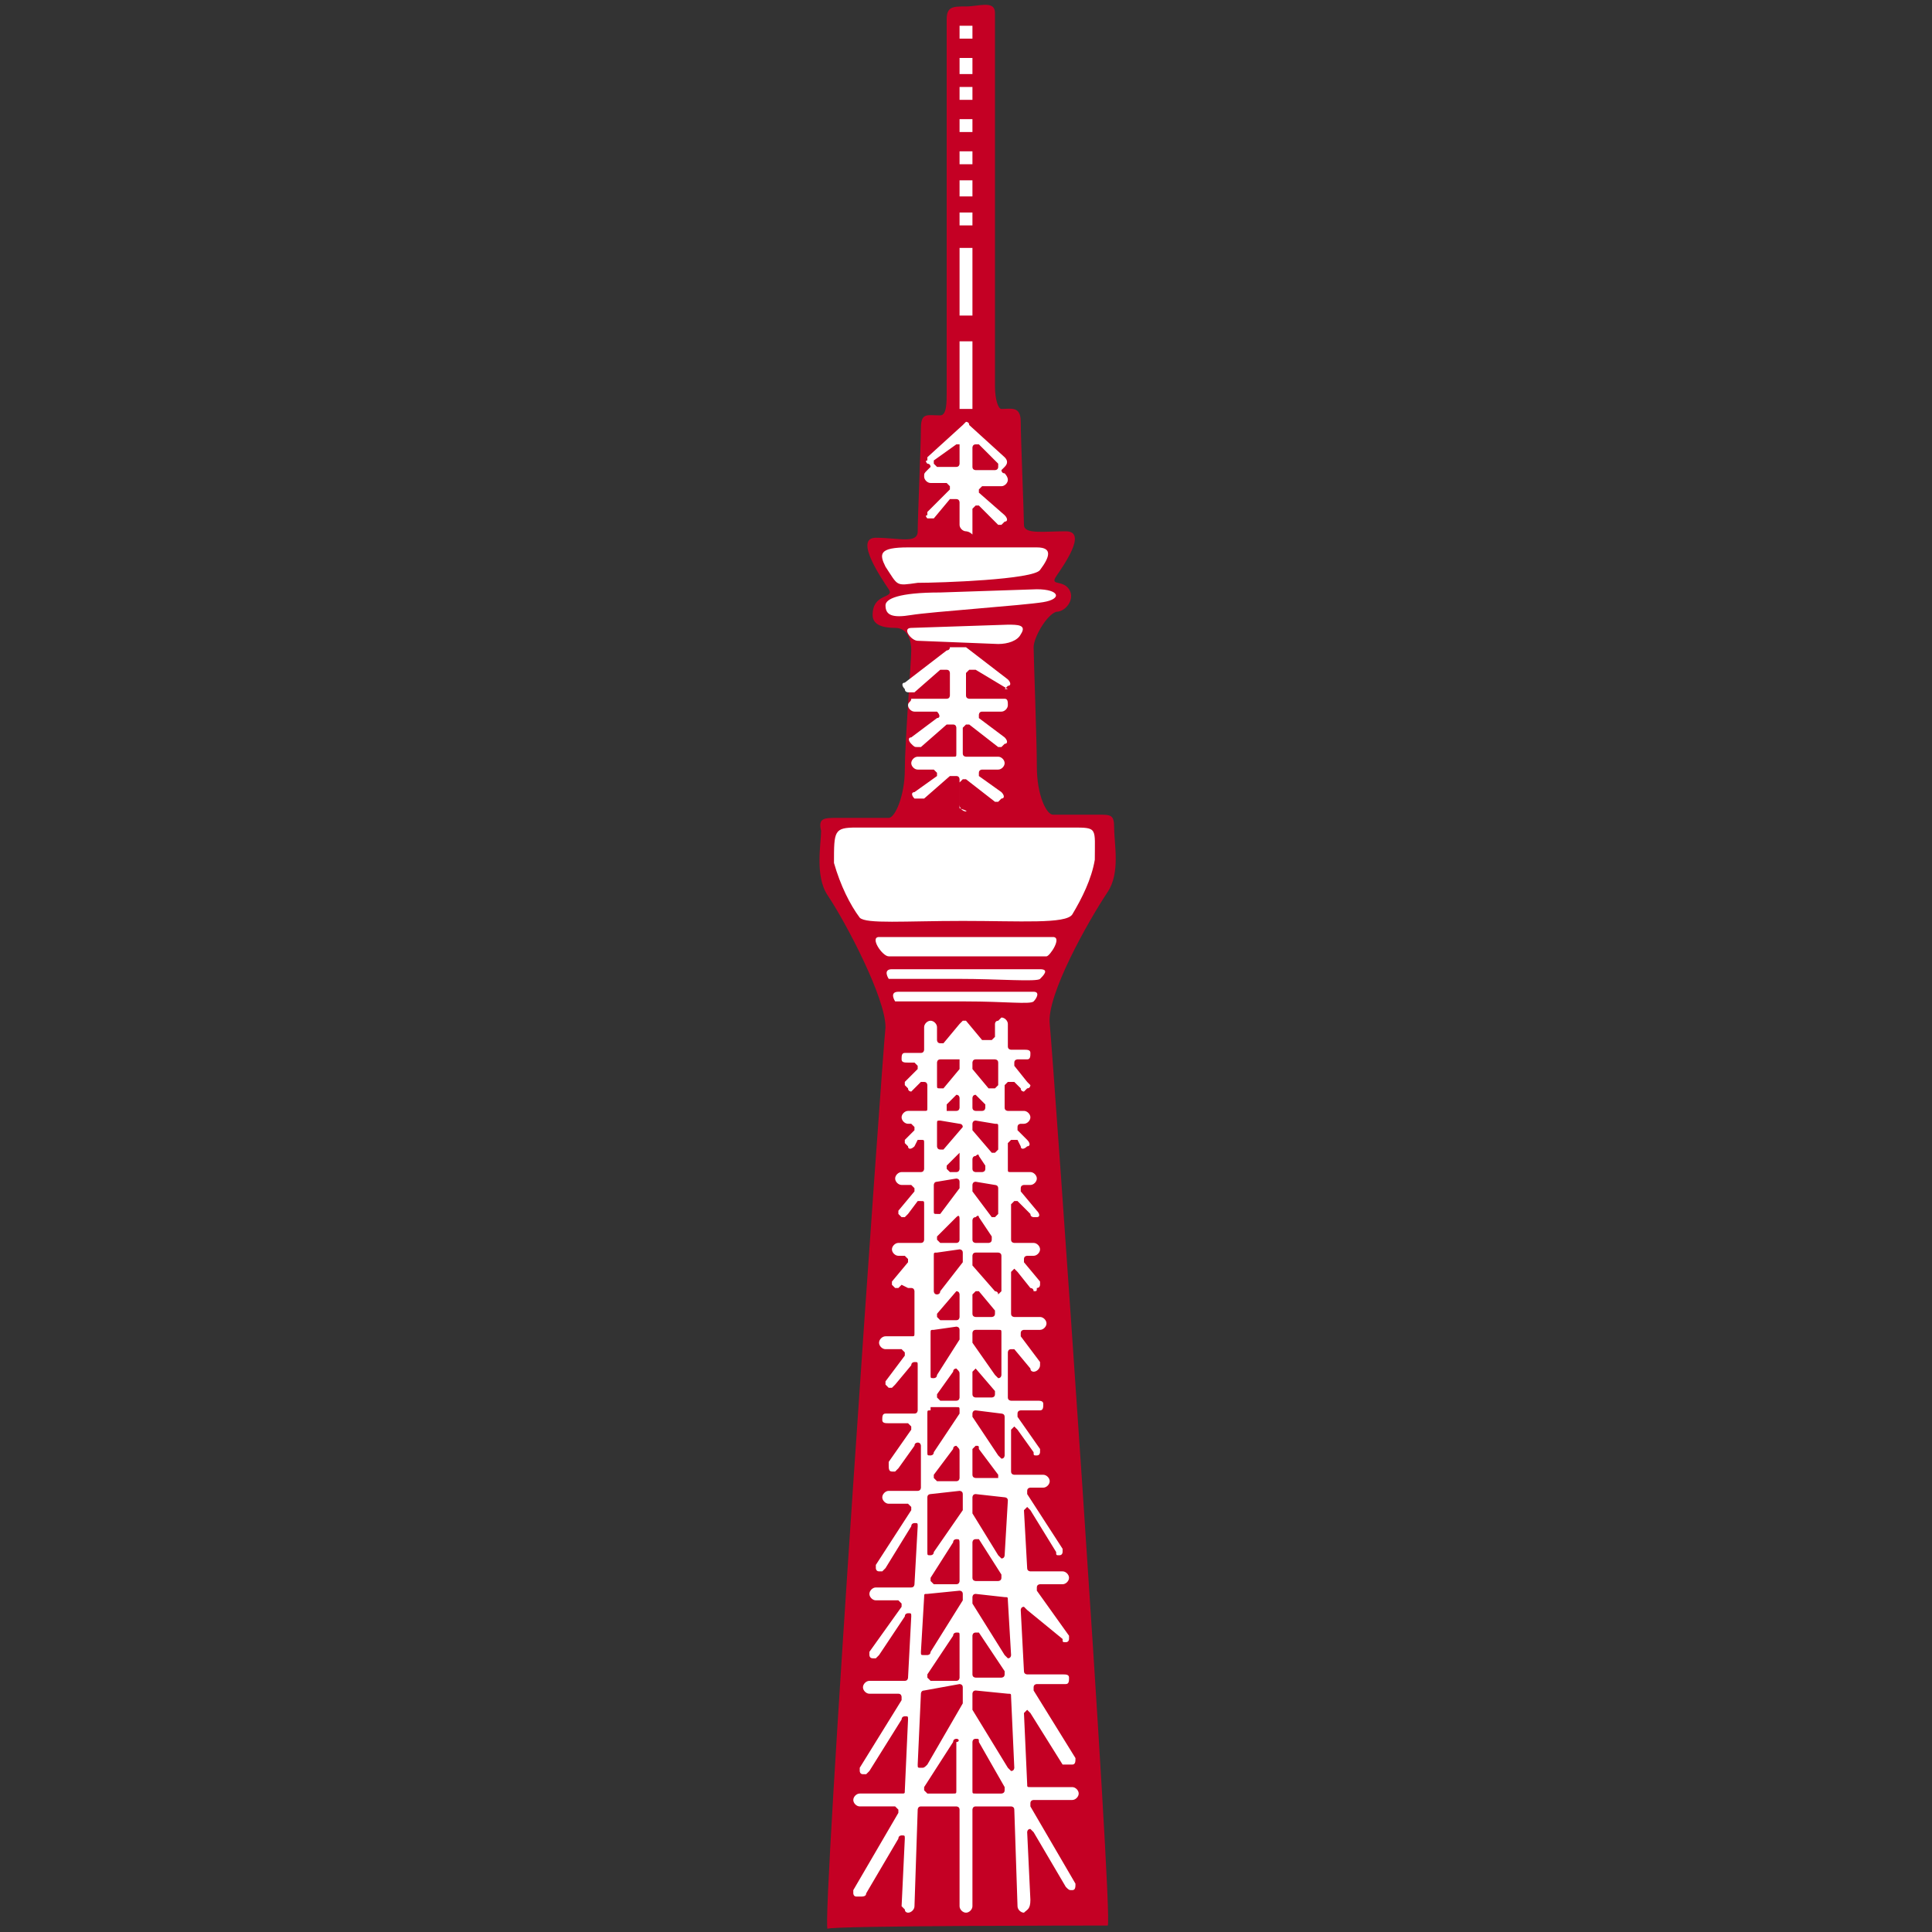 <?xml version="1.0" encoding="utf-8"?>
<!-- Generator: Adobe Illustrator 25.2.3, SVG Export Plug-In . SVG Version: 6.00 Build 0)  -->
<svg version="1.1" id="レイヤー_1" xmlns="http://www.w3.org/2000/svg" xmlns:xlink="http://www.w3.org/1999/xlink" x="0px"
	 y="0px" viewBox="0 0 60 60" style="enable-background:new 0 0 60 60;" xml:space="preserve">
<rect x="0" y="0" width="60" height="60" fill="#333333" stroke="none"/>
<style type="text/css">
	.st0{fill:#C40024;}
	.st1{fill:#FFFFFF;}
</style>
<g id="レイヤー_2_1_">
	<g id="design">
		<path class="st0" d="M34.4,59.8c0.2,0-1.7-27.1-1.8-28s1.2-3.2,1.8-4.1c0.4-0.6,0.2-1.5,0.2-2c0-0.4-0.1-0.4-0.5-0.4h-1.4
			c-0.2,0-0.5-0.6-0.5-1.5c0-0.8-0.1-3.4-0.1-3.7c0-0.3,0.4-1,0.7-1.1c0.3,0,0.6-0.4,0.4-0.7c-0.2-0.3-0.6-0.1-0.4-0.4
			c0.2-0.3,1-1.4,0.3-1.4c-0.7,0-1.3,0.1-1.3-0.2s-0.1-2.7-0.1-3.2s-0.3-0.4-0.6-0.4c-0.1,0-0.2-0.3-0.2-0.7s0-11.2,0-11.6
			S30.4,0.2,30,0.2s-0.6,0-0.6,0.4s0,11.3,0,11.6s0,0.7-0.2,0.7c-0.4,0-0.6-0.1-0.6,0.4s-0.1,2.8-0.1,3.2s-0.6,0.2-1.3,0.2
			c-0.7,0,0.2,1.3,0.4,1.6c0.2,0.3-0.5,0.1-0.5,0.8c0,0.3,0.3,0.4,0.7,0.4s0.5,0.4,0.5,0.7s-0.2,2.9-0.2,3.7s-0.3,1.5-0.5,1.5H26
			c-0.4,0-0.6,0-0.5,0.4c0,0.4-0.2,1.4,0.2,2c0.6,0.9,1.8,3.2,1.8,4.1c-0.1,0.9-2,28-1.8,28C25.8,59.8,34,59.8,34.4,59.8z"/>
		<path class="st1" d="M29.8,0.8h0.4l0,0v0.4l0,0h-0.4l0,0L29.8,0.8L29.8,0.8z"/>
		<path class="st1" d="M29.8,1.8h0.4l0,0v0.5l0,0h-0.4l0,0L29.8,1.8L29.8,1.8z"/>
		<path class="st1" d="M29.8,2.7h0.4c0,0,0,0,0,0v0.4c0,0,0,0,0,0h-0.4c0,0,0,0,0,0L29.8,2.7C29.7,2.7,29.8,2.7,29.8,2.7z"/>
		<path class="st1" d="M29.8,3.7h0.4l0,0v0.4l0,0h-0.4l0,0L29.8,3.7L29.8,3.7z"/>
		<path class="st1" d="M29.8,4.7h0.4c0,0,0,0,0,0v0.4c0,0,0,0,0,0h-0.4c0,0,0,0,0,0L29.8,4.7C29.7,4.7,29.8,4.7,29.8,4.7z"/>
		<path class="st1" d="M29.8,5.6h0.4l0,0v0.5l0,0h-0.4l0,0V5.6L29.8,5.6z"/>
		<path class="st1" d="M29.8,6.6h0.4l0,0V7l0,0h-0.4l0,0V6.6L29.8,6.6z"/>
		<path class="st1" d="M29.8,7.7h0.4c0,0,0,0,0,0v2.1c0,0,0,0,0,0h-0.4c0,0,0,0,0,0L29.8,7.7C29.7,7.7,29.8,7.7,29.8,7.7z"/>
		<path class="st1" d="M29.8,10.6h0.4l0,0v2.1l0,0h-0.4l0,0L29.8,10.6L29.8,10.6z"/>
		<path class="st1" d="M27.5,17.6c-0.2-0.4-0.2-0.6,0.7-0.6h4c0.5,0,0.4,0.3,0.1,0.7c-0.2,0.3-3.1,0.4-3.8,0.4
			C27.8,18.2,27.9,18.2,27.5,17.6z"/>
		<path class="st1" d="M27.5,18.8c0-0.2,0.4-0.4,1.7-0.4l3-0.1c0.7,0,0.8,0.3,0.2,0.4c-0.6,0.1-3.5,0.3-4.1,0.4
			C27.7,19.2,27.5,19.1,27.5,18.8z"/>
		<path class="st1" d="M28.5,19.9c-0.2,0-0.5-0.4-0.2-0.4l3-0.1c0.3,0,0.6,0,0.4,0.3c-0.1,0.2-0.4,0.3-0.7,0.3L28.5,19.9z"/>
		<path class="st1" d="M25.9,26.8c0-1,0-1.1,0.7-1.1h6.7c0.8,0,0.7,0,0.7,1c-0.1,0.6-0.4,1.2-0.7,1.7c-0.2,0.3-1.6,0.2-3.4,0.2
			c-1.8,0-3,0.1-3.2-0.1C26.4,28.1,26.1,27.5,25.9,26.8z"/>
		<path class="st1" d="M27.3,29.1h2.5h2.9c0.3,0-0.1,0.6-0.2,0.6h-4.9C27.4,29.7,27,29.1,27.3,29.1z"/>
		<path class="st1" d="M27.7,30.1h4.6c0.3,0,0.1,0.2,0,0.3c-0.1,0.1-1.3,0-2.5,0s-2.2,0-2.2,0S27.4,30.1,27.7,30.1z"/>
		<path class="st1" d="M27.9,30.8h4.2c0.2,0,0.1,0.2,0,0.3c-0.1,0.1-0.9,0-2.1,0s-2.2,0-2.2,0S27.6,30.8,27.9,30.8z"/>
		<path class="st1" d="M31.8,59.4c-0.1,0-0.2-0.1-0.2-0.2l-0.1-3c0-0.1-0.1-0.1-0.1-0.1h-1.1c-0.1,0-0.1,0.1-0.1,0.1v3
			c0,0.1-0.1,0.2-0.2,0.2c0,0,0,0,0,0c-0.1,0-0.2-0.1-0.2-0.2v-3c0-0.1-0.1-0.1-0.1-0.1h-1.1c-0.1,0-0.1,0.1-0.1,0.1l-0.1,3
			c0,0.1-0.1,0.2-0.2,0.2c0,0-0.1,0-0.1-0.1c0,0-0.1-0.1-0.1-0.1l0.1-2.1c0-0.1,0-0.1-0.1-0.1l0,0c0,0-0.1,0-0.1,0.1l-1,1.7
			c0,0.1-0.1,0.1-0.2,0.1h-0.1c-0.1,0-0.1-0.1-0.1-0.1c0,0,0-0.1,0-0.1l1.4-2.4c0,0,0-0.1,0-0.1c0,0-0.1-0.1-0.1-0.1h-1.1
			c-0.1,0-0.2-0.1-0.2-0.2c0-0.1,0.1-0.2,0.2-0.2H28c0.1,0,0.1,0,0.1-0.1c0,0,0,0,0,0l0.1-2.2c0-0.1,0-0.1-0.1-0.1l0,0
			c0,0-0.1,0-0.1,0.1l-1,1.6c0,0-0.1,0.1-0.1,0.1h-0.1c-0.1,0-0.1-0.1-0.1-0.1c0,0,0-0.1,0-0.1l1.3-2.1c0,0,0-0.1,0-0.1
			c0,0,0-0.1-0.1-0.1H27c-0.1,0-0.2-0.1-0.2-0.2c0,0,0,0,0,0c0-0.1,0.1-0.2,0.2-0.2h1.1c0.1,0,0.1-0.1,0.1-0.1l0.1-1.9
			c0-0.1,0-0.1-0.1-0.1l0,0c0,0-0.1,0-0.1,0.1l-0.8,1.2c0,0-0.1,0.1-0.1,0.1h-0.1c-0.1,0-0.1-0.1-0.1-0.1c0,0,0-0.1,0-0.1l1-1.4
			c0,0,0-0.1,0-0.1c0,0-0.1-0.1-0.1-0.1h-0.7c-0.1,0-0.2-0.1-0.2-0.2c0-0.1,0.1-0.2,0.2-0.2c0,0,0,0,0,0h1.1c0.1,0,0.1-0.1,0.1-0.1
			l0.1-1.8c0-0.1,0-0.1-0.1-0.1l0,0c0,0-0.1,0-0.1,0.1l-0.8,1.3c0,0-0.1,0.1-0.1,0.1h-0.1c-0.1,0-0.1-0.1-0.1-0.1c0,0,0-0.1,0-0.1
			l1.1-1.7c0,0,0-0.1,0-0.1c0,0-0.1-0.1-0.1-0.1h-0.6c-0.1,0-0.2-0.1-0.2-0.2c0,0,0,0,0,0c0-0.1,0.1-0.2,0.2-0.2c0,0,0,0,0,0h0.9
			c0.1,0,0.1-0.1,0.1-0.1v-1.3c0,0,0-0.1-0.1-0.1l0,0c0,0-0.1,0-0.1,0.1l-0.5,0.7c0,0-0.1,0.1-0.1,0.1h-0.1c-0.1,0-0.1-0.1-0.1-0.2
			c0,0,0,0,0-0.1l0.7-1c0,0,0-0.1,0-0.1c0,0-0.1-0.1-0.1-0.1h-0.6c-0.1,0-0.2,0-0.2-0.1c0-0.1,0-0.2,0.1-0.2c0,0,0.1,0,0.1,0h0.8
			c0.1,0,0.1-0.1,0.1-0.1l0-1.4c0-0.1,0-0.1-0.1-0.1l0,0c0,0-0.1,0-0.1,0.1l-0.5,0.6c0,0-0.1,0.1-0.1,0.1c0,0-0.1,0-0.1,0
			c0,0-0.1-0.1-0.1-0.1c0,0,0-0.1,0-0.1l0.6-0.8c0,0,0-0.1,0-0.1c0,0-0.1-0.1-0.1-0.1h-0.5c-0.1,0-0.2-0.1-0.2-0.2
			c0-0.1,0.1-0.2,0.2-0.2c0,0,0,0,0,0h0.8c0.1,0,0.1,0,0.1-0.1c0,0,0,0,0,0v-1.3c0,0,0-0.1-0.1-0.1l0,0c0,0-0.1,0-0.1,0L28,39.9
			c0,0-0.1,0.1-0.1,0.1c0,0-0.1,0-0.1,0c0,0-0.1-0.1-0.1-0.1c0,0,0-0.1,0-0.1l0.5-0.6c0,0,0-0.1,0-0.1c0,0-0.1-0.1-0.1-0.1h-0.2
			c-0.1,0-0.2-0.1-0.2-0.2c0-0.1,0.1-0.2,0.2-0.2c0,0,0,0,0,0h0.7c0.1,0,0.1-0.1,0.1-0.1v-1.1c0-0.1,0-0.1-0.1-0.1l0,0
			c0,0-0.1,0-0.1,0l-0.3,0.4c0,0-0.1,0.1-0.1,0.1c0,0-0.1,0-0.1,0c0,0-0.1-0.1-0.1-0.1c0-0.1,0-0.1,0-0.1l0.5-0.6c0,0,0-0.1,0-0.1
			c0,0-0.1-0.1-0.1-0.1h-0.3c-0.1,0-0.2-0.1-0.2-0.2l0,0c0-0.1,0.1-0.2,0.2-0.2c0,0,0,0,0,0h0.6c0.1,0,0.1-0.1,0.1-0.1v-0.8
			c0-0.1,0-0.1-0.1-0.1l0,0c0,0-0.1,0-0.1,0l-0.1,0.2c-0.1,0.1-0.2,0.1-0.2,0c0,0,0,0,0,0c0,0-0.1-0.1-0.1-0.1c0,0,0-0.1,0-0.1
			l0.3-0.3c0,0,0-0.1,0-0.1c0,0-0.1-0.1-0.1-0.1h-0.1c-0.1,0-0.2-0.1-0.2-0.2c0-0.1,0.1-0.2,0.2-0.2c0,0,0,0,0,0h0.5
			c0.1,0,0.1,0,0.1-0.1c0,0,0,0,0,0v-0.7c0,0,0-0.1-0.1-0.1l0,0c0,0-0.1,0-0.1,0l-0.2,0.2c0,0-0.1,0.1-0.1,0.1c0,0-0.1,0-0.1-0.1
			c0,0-0.1-0.1-0.1-0.1c0,0,0-0.1,0-0.1l0.4-0.4c0,0,0-0.1,0-0.1c0,0-0.1-0.1-0.1-0.1h-0.2c-0.1,0-0.2,0-0.2-0.1
			c0-0.1,0-0.2,0.1-0.2c0,0,0.1,0,0.1,0h0.4c0.1,0,0.1-0.1,0.1-0.1v-0.7c0-0.1,0.1-0.2,0.2-0.2c0.1,0,0.2,0.1,0.2,0.2v0.4
			c0,0,0,0.1,0.1,0.1l0,0c0,0,0.1,0,0.1,0l0.5-0.6c0,0,0.1-0.1,0.1-0.1l0,0H30l0,0l0,0l0.5,0.6c0,0,0.1,0,0.1,0h0.2
			c0,0,0.1-0.1,0.1-0.1v-0.4c0,0,0-0.1,0.1-0.1c0,0,0.1-0.1,0.1-0.1c0.1,0,0.2,0.1,0.2,0.2c0,0,0,0,0,0v0.7c0,0.1,0.1,0.1,0.1,0.1
			h0.4c0.1,0,0.2,0,0.2,0.1s0,0.2-0.1,0.2c0,0-0.1,0-0.1,0h-0.2c0,0-0.1,0-0.1,0.1c0,0,0,0.1,0,0.1l0.4,0.5c0,0,0.1,0.1,0.1,0.1
			c0,0,0,0.1-0.1,0.1c0,0-0.1,0.1-0.1,0.1c0,0-0.1,0-0.1-0.1l-0.2-0.2c0,0-0.1,0-0.1,0h-0.1c0,0-0.1,0.1-0.1,0.1v0.7
			c0,0.1,0.1,0.1,0.1,0.1h0.5c0.1,0,0.2,0.1,0.2,0.2c0,0,0,0,0,0c0,0.1-0.1,0.2-0.2,0.2h-0.1c0,0-0.1,0-0.1,0.1c0,0,0,0.1,0,0.1
			l0.3,0.3c0.1,0.1,0.1,0.2,0,0.2c-0.1,0.1-0.2,0.1-0.2,0c0,0,0,0,0,0l-0.1-0.2c0,0-0.1,0-0.1,0h-0.1c0,0-0.1,0.1-0.1,0.1v0.8
			c0,0.1,0,0.1,0.1,0.1c0,0,0,0,0,0H32c0.1,0,0.2,0.1,0.2,0.2c0,0.1-0.1,0.2-0.2,0.2c0,0,0,0,0,0h-0.2c0,0-0.1,0-0.1,0.1
			c0,0,0,0.1,0,0.1l0.5,0.6c0.1,0.1,0.1,0.2,0,0.2c0,0-0.1,0-0.1,0c0,0-0.1,0-0.1-0.1l-0.4-0.4c0,0-0.1,0-0.1,0l0,0
			c0,0-0.1,0.1-0.1,0.1v1.1c0,0.1,0.1,0.1,0.1,0.1h0.6c0.1,0,0.2,0.1,0.2,0.2c0,0,0,0,0,0c0,0.1-0.1,0.2-0.2,0.2h-0.2
			c0,0-0.1,0-0.1,0.1c0,0,0,0.1,0,0.1l0.5,0.6c0,0,0,0.1,0,0.1c0,0,0,0.1-0.1,0.1c0,0.1,0,0.1-0.1,0.1C32.1,40,32,40,32,40l-0.4-0.5
			c0,0-0.1-0.1-0.1-0.1l0,0c0,0-0.1,0.1-0.1,0.1l0,1.3c0,0.1,0.1,0.1,0.1,0.1h0.8c0.1,0,0.2,0.1,0.2,0.2c0,0,0,0,0,0
			c0,0.1-0.1,0.2-0.2,0.2h-0.5c0,0-0.1,0-0.1,0.1c0,0,0,0.1,0,0.1l0.6,0.8c0,0,0,0.1,0,0.1c0,0.1-0.1,0.2-0.2,0.2c0,0-0.1,0-0.1-0.1
			l-0.5-0.6c0,0-0.1,0-0.1,0l0,0c-0.1,0-0.1,0.1-0.1,0.1v1.4c0,0.1,0.1,0.1,0.1,0.1h0.8c0.1,0,0.2,0,0.2,0.1c0,0.1,0,0.2-0.1,0.2
			c0,0-0.1,0-0.1,0h-0.5c0,0-0.1,0-0.1,0.1c0,0,0,0.1,0,0.1l0.7,1c0,0,0,0.1,0,0.1c0,0,0,0.1-0.1,0.1h0h0c-0.1,0-0.1,0-0.1-0.1
			l-0.5-0.7c0,0-0.1-0.1-0.1-0.1l0,0c0,0-0.1,0.1-0.1,0.1v1.3c0,0.1,0.1,0.1,0.1,0.1h0.9c0.1,0,0.2,0.1,0.2,0.2l0,0
			c0,0.1-0.1,0.2-0.2,0.2c0,0,0,0,0,0H32c0,0-0.1,0-0.1,0.1c0,0,0,0.1,0,0.1l1.1,1.7c0,0,0,0.1,0,0.1c0,0,0,0.1-0.1,0.1h0h0
			c-0.1,0-0.1,0-0.1-0.1l-0.8-1.3c0,0-0.1-0.1-0.1-0.1l0,0c0,0-0.1,0.1-0.1,0.1l0.1,1.8c0,0.1,0.1,0.1,0.1,0.1h1
			c0.1,0,0.2,0.1,0.2,0.2l0,0c0,0.1-0.1,0.2-0.2,0.2c0,0,0,0,0,0h-0.7c0,0-0.1,0-0.1,0.1c0,0,0,0.1,0,0.1l1,1.4c0,0,0,0.1,0,0.1
			c0,0,0,0.1-0.1,0.1h0h0c-0.1,0-0.1,0-0.1-0.1L31.9,50c0,0-0.1-0.1-0.1-0.1l0,0c-0.1,0-0.1,0.1-0.1,0.1l0.1,1.9
			c0,0.1,0.1,0.1,0.1,0.1H33c0.1,0,0.2,0,0.2,0.1s0,0.2-0.1,0.2c0,0-0.1,0-0.1,0h-0.8c0,0-0.1,0-0.1,0.1c0,0,0,0.1,0,0.1l1.3,2.1
			c0,0.1,0,0.2-0.1,0.2c0,0,0,0,0,0l0,0h-0.1c-0.1,0-0.1,0-0.2,0l-1-1.6c0,0-0.1-0.1-0.1-0.1l0,0c0,0-0.1,0.1-0.1,0.1l0.1,2.2
			c0,0.1,0,0.1,0.1,0.1c0,0,0,0,0,0h1.3c0.1,0,0.2,0.1,0.2,0.2c0,0.1-0.1,0.2-0.2,0.2h-1.2c0,0-0.1,0-0.1,0.1c0,0,0,0.1,0,0.1
			l1.4,2.4c0,0.1,0,0.2-0.1,0.2h0h0c-0.1,0-0.1,0-0.2-0.1l-1-1.7c0,0-0.1-0.1-0.1-0.1l0,0c-0.1,0-0.1,0.1-0.1,0.1l0.1,2.1
			C32,59.3,31.9,59.3,31.8,59.4L31.8,59.4z M30.3,54L30.3,54c-0.1,0-0.1,0.1-0.1,0.1v1.5c0,0.1,0,0.1,0.1,0.1c0,0,0,0,0,0h0.8
			c0,0,0.1,0,0.1-0.1c0,0,0-0.1,0-0.1l-0.8-1.4C30.4,54,30.4,54,30.3,54z M29.7,54c0,0-0.1,0-0.1,0.1l-0.9,1.4c0,0,0,0.1,0,0.1
			c0,0,0.1,0.1,0.1,0.1h0.8c0.1,0,0.1,0,0.1-0.1c0,0,0,0,0,0v-1.5C29.8,54.1,29.8,54,29.7,54L29.7,54z M30.3,52.5
			c-0.1,0-0.1,0.1-0.1,0.1V53c0,0,0,0,0,0.1l1.1,1.8c0,0,0.1,0.1,0.1,0.1l0,0c0.1,0,0.1-0.1,0.1-0.1l-0.1-2.2c0-0.1,0-0.1-0.1-0.1
			c0,0,0,0,0,0L30.3,52.5z M28.7,52.5c-0.1,0-0.1,0.1-0.1,0.1l-0.1,2.2c0,0.1,0,0.1,0.1,0.1l0,0c0.1,0,0.1,0,0.2-0.1l1.1-1.9
			c0,0,0,0,0-0.1v-0.4c0-0.1-0.1-0.1-0.1-0.1L28.7,52.5z M30.3,50.7L30.3,50.7c-0.1,0-0.1,0.1-0.1,0.1V52c0,0.1,0.1,0.1,0.1,0.1h0.8
			c0,0,0.1,0,0.1-0.1c0,0,0-0.1,0-0.1l-0.8-1.2C30.4,50.7,30.3,50.7,30.3,50.7L30.3,50.7z M29.7,50.7c0,0-0.1,0-0.1,0.1L28.8,52
			c0,0,0,0.1,0,0.1c0,0,0.1,0.1,0.1,0.1h0.8c0.1,0,0.1-0.1,0.1-0.1v-1.3C29.8,50.7,29.8,50.7,29.7,50.7L29.7,50.7z M30.3,49.5
			c-0.1,0-0.1,0.1-0.1,0.1v0.1c0,0,0,0,0,0.1l1,1.6c0,0,0.1,0.1,0.1,0.1h0c0.1,0,0.1-0.1,0.1-0.1l-0.1-1.7c0-0.1,0-0.1-0.1-0.1
			c0,0,0,0,0,0L30.3,49.5z M28.8,49.5c-0.1,0-0.1,0-0.1,0.1c0,0,0,0,0,0l-0.1,1.7c0,0.1,0,0.1,0.1,0.1h0.1c0,0,0.1,0,0.1-0.1l1-1.6
			c0,0,0,0,0-0.1v-0.1c0-0.1-0.1-0.1-0.1-0.1L28.8,49.5z M30.3,47.8L30.3,47.8c-0.1,0-0.1,0.1-0.1,0.1V49c0,0.1,0.1,0.1,0.1,0.1h0.7
			c0,0,0.1,0,0.1-0.1c0,0,0-0.1,0-0.1l-0.7-1.1C30.4,47.8,30.4,47.8,30.3,47.8L30.3,47.8z M29.7,47.8c0,0-0.1,0-0.1,0.1l-0.7,1.1
			c0,0,0,0.1,0,0.1c0,0,0.1,0.1,0.1,0.1h0.7c0.1,0,0.1-0.1,0.1-0.1v-1.1C29.8,47.8,29.8,47.8,29.7,47.8L29.7,47.8z M28.9,46.4
			c0,0-0.1,0-0.1,0.1v1.7c0,0.1,0,0.1,0.1,0.1h0c0,0,0.1,0,0.1-0.1l0.9-1.3c0,0,0,0,0-0.1v-0.4c0-0.1-0.1-0.1-0.1-0.1L28.9,46.4z
			 M30.3,46.4c-0.1,0-0.1,0.1-0.1,0.1v0.4c0,0,0,0,0,0.1l0.8,1.3c0,0,0.1,0.1,0.1,0.1l0,0c0.1,0,0.1-0.1,0.1-0.1l0.1-1.7
			c0-0.1-0.1-0.1-0.1-0.1L30.3,46.4z M30.3,44.9L30.3,44.9c0,0-0.1,0.1-0.1,0.1v0.8c0,0.1,0.1,0.1,0.1,0.1h0.6c0,0,0,0,0.1,0
			c0,0,0-0.1,0-0.1L30.4,45C30.4,44.9,30.4,44.9,30.3,44.9L30.3,44.9z M29.7,44.9c0,0-0.1,0-0.1,0.1L29,45.8c0,0,0,0.1,0,0.1
			c0,0,0.1,0.1,0.1,0.1h0.6c0.1,0,0.1-0.1,0.1-0.1v-0.8C29.8,45,29.8,45,29.7,44.9L29.7,44.9z M28.9,43.8c-0.1,0-0.1,0-0.1,0.1v1.2
			c0,0.1,0,0.1,0.1,0.1l0,0c0,0,0.1,0,0.1-0.1l0.8-1.2c0,0,0,0,0-0.1c0-0.1,0-0.1-0.1-0.1c0,0,0,0,0,0H28.9z M30.3,43.8
			c-0.1,0-0.1,0.1-0.1,0.1l0,0c0,0,0,0,0,0.1l0.8,1.2c0,0,0.1,0.1,0.1,0.1l0,0c0.1,0,0.1-0.1,0.1-0.1v-1.2c0-0.1-0.1-0.1-0.1-0.1
			L30.3,43.8z M30.3,42.5L30.3,42.5c0,0-0.1,0.1-0.1,0.1v0.7c0,0.1,0.1,0.1,0.1,0.1h0.5c0,0,0.1,0,0.1-0.1c0,0,0-0.1,0-0.1
			L30.3,42.5C30.4,42.5,30.3,42.5,30.3,42.5z M29.7,42.5c0,0-0.1,0-0.1,0.1l-0.5,0.7c0,0,0,0.1,0,0.1c0,0,0.1,0.1,0.1,0.1h0.5
			c0.1,0,0.1-0.1,0.1-0.1v-0.7C29.8,42.6,29.8,42.6,29.7,42.5L29.7,42.5z M29,41.3c-0.1,0-0.1,0-0.1,0.1c0,0,0,0,0,0v1.3
			c0,0.1,0,0.1,0.1,0.1l0,0c0,0,0.1,0,0.1-0.1l0.7-1.1c0,0,0,0,0-0.1v-0.2c0-0.1-0.1-0.1-0.1-0.1L29,41.3z M30.3,41.3
			c-0.1,0-0.1,0.1-0.1,0.1v0.2c0,0,0,0,0,0.1l0.7,1c0,0,0.1,0.1,0.1,0.1l0,0c0.1,0,0.1-0.1,0.1-0.1v-1.3c0-0.1,0-0.1-0.1-0.1
			c0,0,0,0,0,0L30.3,41.3z M30.3,40.1L30.3,40.1c0,0-0.1,0.1-0.1,0.1v0.6c0,0.1,0.1,0.1,0.1,0.1h0.5c0,0,0.1,0,0.1-0.1
			c0,0,0-0.1,0-0.1l-0.5-0.6C30.4,40.1,30.3,40.1,30.3,40.1L30.3,40.1z M29.7,40.1C29.7,40.1,29.6,40.1,29.7,40.1l-0.6,0.7
			c0,0,0,0.1,0,0.1c0,0,0.1,0.1,0.1,0.1h0.5c0.1,0,0.1-0.1,0.1-0.1v-0.7C29.8,40.2,29.8,40.1,29.7,40.1L29.7,40.1z M30.3,38.9
			c-0.1,0-0.1,0.1-0.1,0.1v0.2c0,0,0,0.1,0,0.1l0.7,0.8c0,0,0.1,0,0.1,0.1l0,0c0,0,0.1-0.1,0.1-0.1V39c0-0.1-0.1-0.1-0.1-0.1
			L30.3,38.9z M29.1,38.9c-0.1,0-0.1,0-0.1,0.1v1.1c0,0,0,0.1,0.1,0.1l0,0c0,0,0.1,0,0.1-0.1l0.7-0.9c0,0,0,0,0-0.1v-0.2
			c0-0.1-0.1-0.1-0.1-0.1L29.1,38.9z M30.3,37.8L30.3,37.8c-0.1,0-0.1,0.1-0.1,0.1v0.6c0,0.1,0.1,0.1,0.1,0.1h0.4c0,0,0.1,0,0.1-0.1
			c0,0,0-0.1,0-0.1l-0.4-0.6C30.4,37.8,30.4,37.7,30.3,37.8L30.3,37.8z M29.7,37.8C29.7,37.8,29.6,37.8,29.7,37.8l-0.6,0.6
			c0,0,0,0.1,0,0.1c0,0,0.1,0.1,0.1,0.1h0.5c0.1,0,0.1-0.1,0.1-0.1v-0.6C29.8,37.8,29.8,37.7,29.7,37.8L29.7,37.8z M30.3,36.7
			c-0.1,0-0.1,0.1-0.1,0.1v0.1c0,0,0,0.1,0,0.1l0.6,0.8c0,0,0.1,0,0.1,0l0,0c0,0,0.1-0.1,0.1-0.1v-0.8c0-0.1-0.1-0.1-0.1-0.1
			L30.3,36.7z M29.1,36.7c-0.1,0-0.1,0.1-0.1,0.1v0.8c0,0.1,0,0.1,0.1,0.1l0,0c0,0,0.1,0,0.1,0l0.6-0.8c0,0,0-0.1,0-0.1v-0.1
			c0-0.1-0.1-0.1-0.1-0.1L29.1,36.7z M30.3,35.9L30.3,35.9c-0.1,0-0.1,0.1-0.1,0.1v0.3c0,0.1,0.1,0.1,0.1,0.1h0.2c0,0,0.1,0,0.1-0.1
			c0,0,0-0.1,0-0.1l-0.2-0.3C30.4,35.9,30.4,35.8,30.3,35.9L30.3,35.9z M29.7,35.9C29.7,35.9,29.6,35.9,29.7,35.9l-0.3,0.3
			c0,0,0,0.1,0,0.1c0,0,0.1,0.1,0.1,0.1h0.2c0.1,0,0.1-0.1,0.1-0.1V36c0,0,0-0.1,0-0.2C29.8,35.8,29.8,35.8,29.7,35.9L29.7,35.9z
			 M29.2,34.8c-0.1,0-0.1,0-0.1,0.1c0,0,0,0,0,0v0.7c0,0,0,0.1,0.1,0.1l0,0c0,0,0.1,0,0.1,0l0.6-0.7c0,0,0-0.1,0-0.1V35
			c0-0.1-0.1-0.1-0.1-0.1L29.2,34.8z M30.3,34.8c-0.1,0-0.1,0.1-0.1,0.1V35c0,0,0,0.1,0,0.1l0.6,0.7c0,0,0.1,0,0.1,0l0,0
			c0,0,0.1-0.1,0.1-0.1v-0.7c0-0.1,0-0.1-0.1-0.1c0,0,0,0,0,0L30.3,34.8z M30.3,34L30.3,34c-0.1,0-0.1,0.1-0.1,0.1v0.3
			c0,0.1,0.1,0.1,0.1,0.1h0.2c0.1,0,0.1-0.1,0.1-0.1c0,0,0-0.1,0-0.1L30.3,34C30.4,34,30.3,34,30.3,34L30.3,34z M29.7,34
			C29.7,34,29.6,34,29.7,34l-0.3,0.3c0,0.1,0,0.1,0,0.2c0,0,0,0,0.1,0h0.2c0.1,0,0.1-0.1,0.1-0.1v-0.3C29.8,34.1,29.8,34,29.7,34
			L29.7,34z M30.3,32.9c-0.1,0-0.1,0.1-0.1,0.1v0.1c0,0,0,0,0,0.1l0.5,0.6c0,0,0.1,0,0.1,0h0.1c0,0,0.1-0.1,0.1-0.1v-0.7
			c0-0.1-0.1-0.1-0.1-0.1L30.3,32.9z M29.2,32.9c-0.1,0-0.1,0.1-0.1,0.1v0.7c0,0.1,0,0.1,0.1,0.1l0,0c0,0,0.1,0,0.1,0l0.5-0.6
			c0,0,0-0.1,0-0.1V33c0,0,0-0.1,0-0.1c0,0-0.1,0-0.1,0L29.2,32.9z"/>
		<path class="st1" d="M30,25.2c-0.1,0-0.2-0.1-0.2-0.2v-0.8c0,0,0-0.1-0.1-0.1h-0.1c0,0,0,0-0.1,0l-0.8,0.7c0,0-0.1,0-0.1,0
			c-0.1,0-0.1,0-0.2,0c-0.1-0.1-0.1-0.2,0-0.2c0,0,0,0,0,0l0.7-0.5c0,0,0-0.1,0-0.1c0,0-0.1-0.1-0.1-0.1h-0.5
			c-0.1,0-0.2-0.1-0.2-0.2c0-0.1,0.1-0.2,0.2-0.2l0,0h1.1c0.1,0,0.1,0,0.1-0.1c0,0,0,0,0,0v-0.8c0,0,0-0.1-0.1-0.1h-0.1
			c0,0,0,0-0.1,0l-0.8,0.7c0,0-0.1,0-0.1,0c-0.1,0-0.1,0-0.2-0.1c-0.1-0.1-0.1-0.2,0-0.2l0.8-0.6c0.1,0,0.1-0.1,0-0.2
			c0,0-0.1,0-0.1,0h-0.6c-0.1,0-0.2-0.1-0.2-0.2c0-0.1,0.1-0.1,0.1-0.2h1.1c0.1,0,0.1-0.1,0.1-0.1v-0.7c0,0,0-0.1-0.1-0.1h-0.1
			c0,0,0,0-0.1,0l-0.8,0.7l0,0h-0.2c0,0-0.1,0-0.1-0.1c-0.1-0.1-0.1-0.2,0-0.2l1.3-1c0,0,0.1,0,0.1-0.1H30l0,0l0,0l1.3,1
			c0.1,0.1,0.1,0.2,0,0.2c0,0-0.1,0.1-0.1,0.1h0.1l0,0l-1-0.6h-0.1h-0.1c0,0-0.1,0.1-0.1,0.1v0.7c0,0.1,0.1,0.1,0.1,0.1h1.1
			c0.1,0,0.1,0.1,0.1,0.2c0,0.1-0.1,0.2-0.2,0.2h-0.6c-0.1,0-0.1,0.1-0.1,0.1c0,0,0,0.1,0,0.1l0.8,0.6c0.1,0.1,0.1,0.2,0,0.2
			c0,0-0.1,0.1-0.1,0.1c0,0-0.1,0-0.1,0l-0.9-0.7h-0.1h0c0,0-0.1,0.1-0.1,0.1v0.8c0,0.1,0.1,0.1,0.1,0.1c0,0,0,0,0,0h1
			c0.1,0,0.2,0.1,0.2,0.2c0,0.1-0.1,0.2-0.2,0.2h-0.5c0,0-0.1,0-0.1,0.1c0,0,0,0.1,0,0.1l0.7,0.5c0.1,0.1,0.1,0.2,0,0.2
			c0,0-0.1,0.1-0.1,0.1c0,0-0.1,0-0.1,0l-0.9-0.7h-0.1h0c0,0-0.1,0.1-0.1,0.1v0.8C30.1,25.2,30,25.2,30,25.2z"/>
		<path class="st1" d="M30,16.5c-0.1,0-0.2-0.1-0.2-0.2c0,0,0,0,0,0v-0.7c0,0,0-0.1-0.1-0.1h-0.1c0,0-0.1,0-0.1,0L29,16.1
			c0,0-0.1,0-0.1,0c0,0-0.1,0-0.1,0c0,0-0.1-0.1,0-0.1c0,0,0-0.1,0-0.1l0.7-0.7c0,0,0-0.1,0-0.1c0,0-0.1-0.1-0.1-0.1h-0.5
			c-0.1,0-0.2-0.1-0.2-0.2c0-0.1,0-0.1,0.1-0.2c0,0,0.1-0.1,0.1-0.1c0,0,0-0.1-0.1-0.1l0,0c0,0-0.1-0.1,0-0.1c0-0.1,0-0.1,0-0.1
			l1.1-1c0,0,0.1-0.1,0.1-0.1c0,0,0.1,0,0.1,0.1l1.1,1c0.1,0.1,0.1,0.2,0,0.3l0,0c0,0-0.1,0.1-0.1,0.1c0,0,0,0.1,0.1,0.1
			c0,0,0.1,0.1,0.1,0.2c0,0.1-0.1,0.2-0.2,0.2l0,0h-0.6c0,0-0.1,0.1-0.1,0.1c0,0,0,0.1,0,0.1l0.8,0.7c0.1,0.1,0.1,0.2,0,0.2
			c0,0-0.1,0.1-0.1,0.1c0,0-0.1,0-0.1,0l-0.6-0.6c0,0-0.1,0-0.1,0h0c0,0-0.1,0.1-0.1,0.1v0.8C30.1,16.5,30,16.5,30,16.5z M30.3,13.8
			L30.3,13.8c-0.1,0-0.1,0.1-0.1,0.1v0.6c0,0.1,0.1,0.1,0.1,0.1h0.6c0,0,0.1,0,0.1-0.1c0,0,0-0.1,0-0.1l-0.6-0.6
			C30.3,13.8,30.3,13.8,30.3,13.8z M29.7,13.8C29.6,13.8,29.6,13.8,29.7,13.8L29,14.3c0,0,0,0.1,0,0.1c0,0,0.1,0.1,0.1,0.1h0.6
			c0.1,0,0.1-0.1,0.1-0.1v-0.6C29.8,13.8,29.8,13.8,29.7,13.8L29.7,13.8z"/>
	</g>
</g>
</svg>
